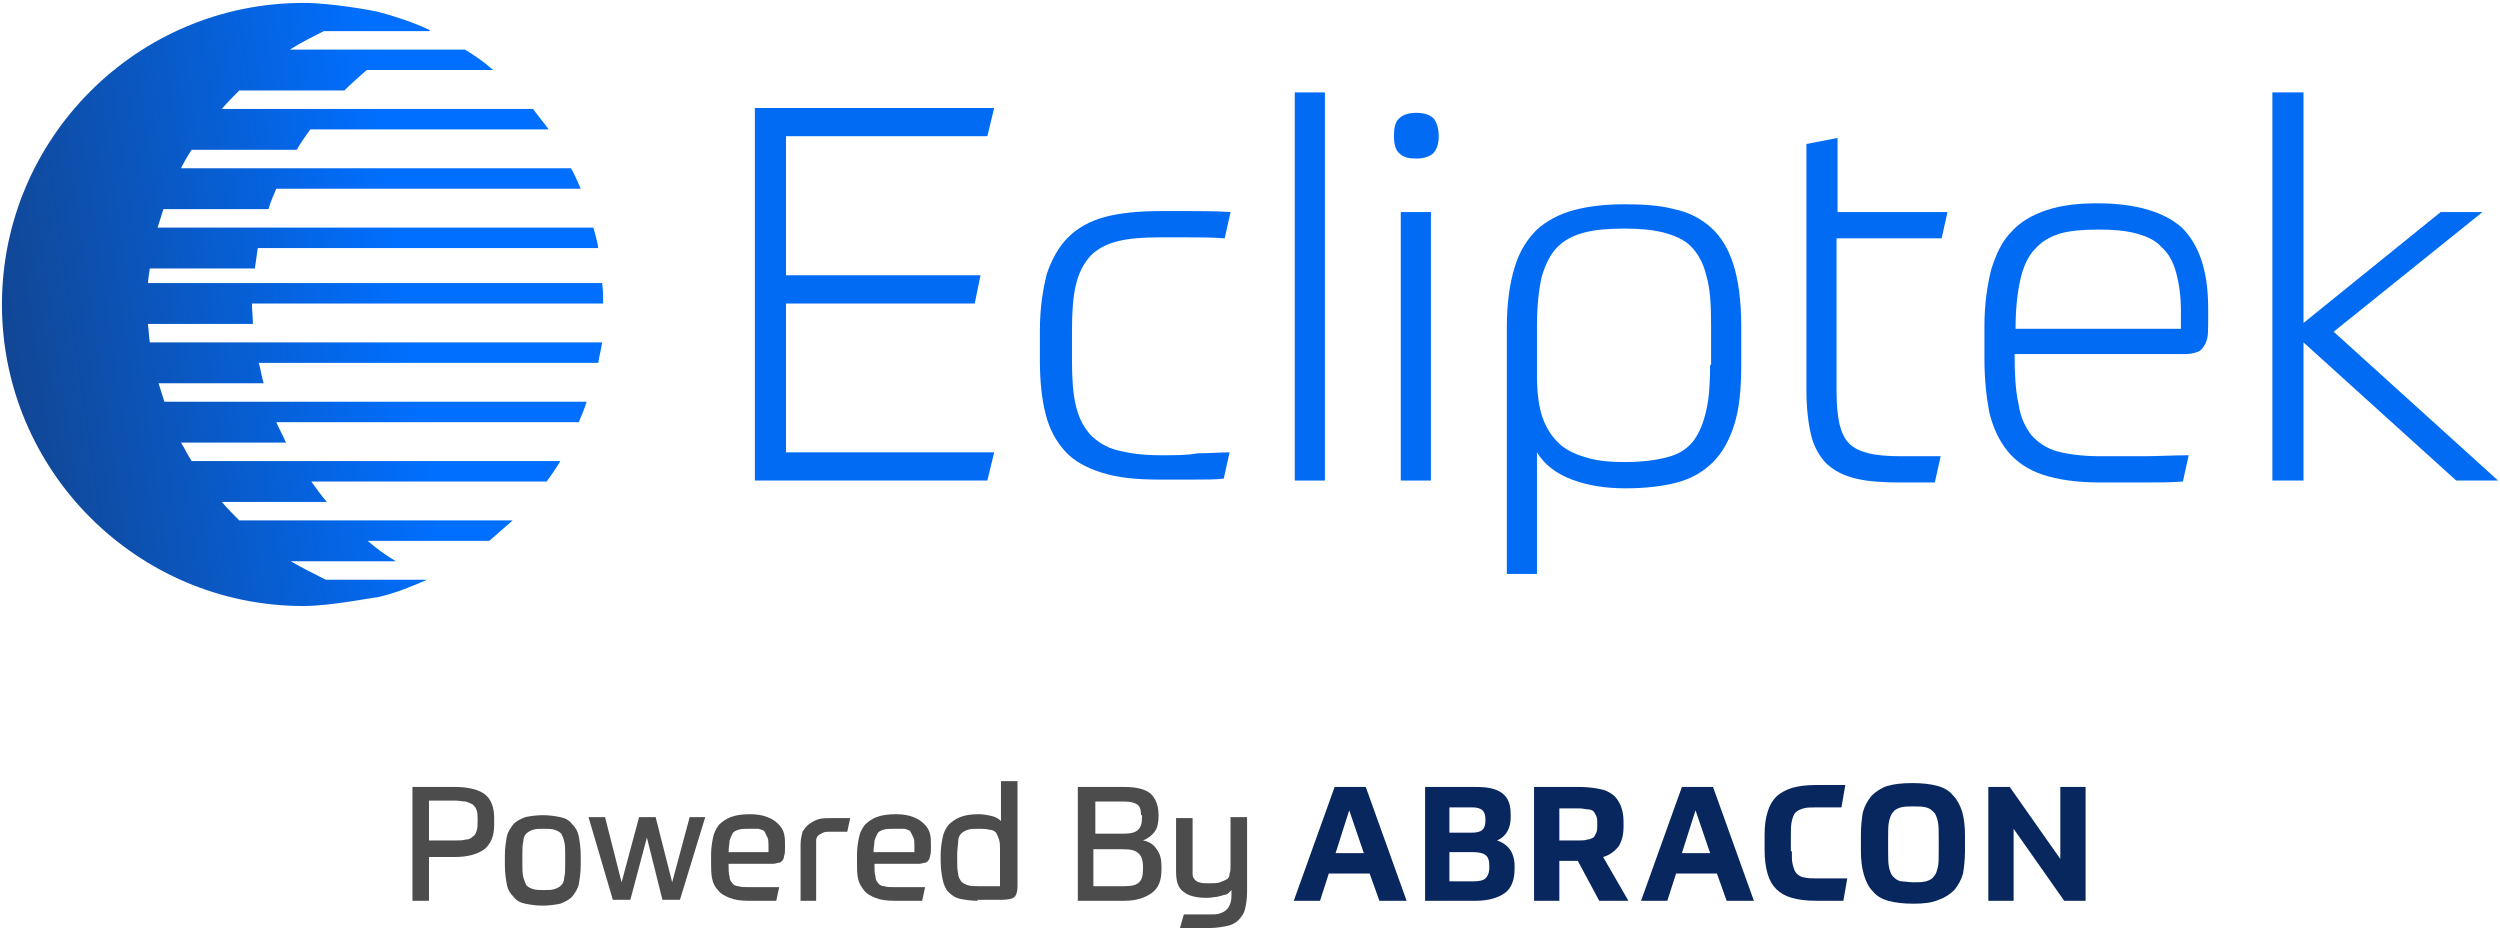 <?xml version="1.0" encoding="utf-8" standalone="no"?>
<!-- Generator: Adobe Illustrator 26.5.0, SVG Export Plug-In . SVG Version: 6.00 Build 0)  --><svg xmlns="http://www.w3.org/2000/svg" xmlns:xlink="http://www.w3.org/1999/xlink" id="Layer_1" style="enable-background:new 0 0 257 96;" version="1.1" viewBox="0 0 257 96" x="0px" xml:space="preserve" y="0px">
<style type="text/css">
	.st0{fill:#4C4C4C;}
	.st1{fill:#08275E;}
	.st2{fill:#026BF4;}
	.st3{fill:url(#SVGID_1_);}
</style>
<g>
	<g>
		<g>
			<g>
				<path class="st0" d="M44.1,88v4.6h-1.7V80.9h4.4c1.4,0,2.5,0.3,3.1,0.8c0.6,0.5,0.9,1.3,0.9,2.4v0.7c0,1.1-0.3,1.9-1,2.5      c-0.7,0.5-1.7,0.8-3,0.8H44.1z M49.1,84.3c0-0.4,0-0.7-0.1-1c-0.1-0.3-0.2-0.4-0.4-0.6c-0.2-0.1-0.4-0.2-0.7-0.3      c-0.3,0-0.7-0.1-1.1-0.1h-2.7v4.1h2.7c0.4,0,0.8,0,1.1-0.1c0.3,0,0.5-0.1,0.7-0.3c0.2-0.1,0.3-0.3,0.4-0.6      c0.1-0.3,0.1-0.6,0.1-1V84.3z"/>
				<path class="st0" d="M55.8,83.8c0.7,0,1.3,0.1,1.8,0.2c0.5,0.1,0.9,0.3,1.2,0.7c0.3,0.3,0.6,0.7,0.7,1.3c0.1,0.5,0.2,1.2,0.2,2      v0.9c0,0.8-0.1,1.4-0.2,2c-0.1,0.5-0.4,0.9-0.7,1.3c-0.3,0.3-0.7,0.5-1.2,0.7c-0.5,0.1-1.1,0.2-1.8,0.2c-0.7,0-1.3-0.1-1.8-0.2      c-0.5-0.1-0.9-0.3-1.2-0.7c-0.3-0.3-0.6-0.7-0.7-1.3c-0.1-0.5-0.2-1.2-0.2-2v-0.9c0-0.8,0.1-1.4,0.2-2c0.1-0.5,0.4-0.9,0.7-1.3      c0.3-0.3,0.7-0.5,1.2-0.7C54.5,83.9,55.1,83.8,55.8,83.8z M58.1,87.9c0-0.6,0-1-0.1-1.4s-0.2-0.6-0.3-0.8      c-0.2-0.2-0.4-0.3-0.7-0.4c-0.3-0.1-0.7-0.1-1.1-0.1c-0.5,0-0.8,0-1.1,0.1c-0.3,0.1-0.5,0.2-0.7,0.4c-0.2,0.2-0.3,0.5-0.3,0.8      c-0.1,0.3-0.1,0.8-0.1,1.4v0.9c0,0.6,0,1,0.1,1.4c0.1,0.3,0.2,0.6,0.3,0.8c0.2,0.2,0.4,0.3,0.7,0.4c0.3,0.1,0.7,0.1,1.1,0.1      c0.5,0,0.8,0,1.1-0.1c0.3-0.1,0.5-0.2,0.7-0.4c0.2-0.2,0.3-0.5,0.3-0.8c0.1-0.3,0.1-0.8,0.1-1.4V87.9z"/>
				<path class="st0" d="M66.5,86.1l-1.7,6.4H63l-2.5-8.5h1.7l1.7,6.7l1.8-6.7h1.7l1.7,6.7l1.8-6.7h1.6l-2.6,8.5h-1.8L66.5,86.1z"/>
				<path class="st0" d="M74.9,89c0,0.5,0,0.8,0.1,1.1c0,0.3,0.1,0.5,0.3,0.7c0.1,0.2,0.4,0.3,0.6,0.3c0.3,0.1,0.6,0.1,1.1,0.1      c0.3,0,0.7,0,1.2,0c0.5,0,1.1,0,1.9,0l-0.3,1.4c-0.3,0-0.6,0-0.9,0c-0.2,0-0.5,0-0.7,0c-0.2,0-0.4,0-0.6,0c-0.2,0-0.4,0-0.7,0      c-0.8,0-1.4-0.1-1.9-0.3c-0.5-0.2-0.9-0.4-1.2-0.8c-0.3-0.3-0.5-0.7-0.6-1.2c-0.1-0.5-0.1-1-0.1-1.6v-0.9c0-0.6,0.1-1.2,0.2-1.7      c0.1-0.5,0.3-0.9,0.6-1.3c0.3-0.3,0.7-0.6,1.2-0.8c0.5-0.2,1.2-0.3,2-0.3c0.7,0,1.3,0.1,1.8,0.3c0.5,0.2,0.8,0.4,1.1,0.7      c0.3,0.3,0.5,0.6,0.6,1c0.1,0.4,0.1,0.8,0.1,1.2v0.2c0,0.4,0,0.7-0.1,0.9c0,0.2-0.1,0.4-0.2,0.5c-0.1,0.1-0.2,0.2-0.4,0.2      c-0.1,0-0.3,0.1-0.5,0.1H74.9z M77,85.2c-0.4,0-0.8,0-1.1,0.1c-0.3,0.1-0.5,0.2-0.6,0.4c-0.1,0.2-0.2,0.4-0.3,0.7      c0,0.3-0.1,0.7-0.1,1.2H79v-0.6c0-0.4,0-0.7-0.1-0.9c-0.1-0.2-0.2-0.4-0.3-0.6s-0.4-0.2-0.6-0.3C77.7,85.2,77.4,85.2,77,85.2z"/>
				<path class="st0" d="M82.3,92.6v-5.8c0-0.5,0.1-0.9,0.2-1.3c0.2-0.3,0.4-0.6,0.7-0.8c0.3-0.2,0.6-0.4,1-0.5      c0.4-0.1,0.8-0.1,1.3-0.1c0.5,0,0.9,0,1.2,0c0.3,0,0.5,0,0.7,0l-0.3,1.4c0,0-0.1,0-0.2,0c-0.1,0-0.2,0-0.4,0c-0.1,0-0.3,0-0.5,0      c-0.2,0-0.3,0-0.5,0c-0.4,0-0.7,0-0.9,0.1c-0.2,0.1-0.4,0.2-0.5,0.3c-0.1,0.1-0.2,0.3-0.2,0.5c0,0.2,0,0.4,0,0.7v5.5H82.3z"/>
				<path class="st0" d="M89.9,89c0,0.5,0,0.8,0.1,1.1c0,0.3,0.1,0.5,0.3,0.7c0.1,0.2,0.4,0.3,0.6,0.3c0.3,0.1,0.6,0.1,1.1,0.1      c0.3,0,0.7,0,1.2,0c0.5,0,1.1,0,1.9,0l-0.3,1.4c-0.3,0-0.6,0-0.9,0c-0.2,0-0.5,0-0.7,0s-0.4,0-0.6,0c-0.2,0-0.4,0-0.7,0      c-0.8,0-1.4-0.1-1.9-0.3c-0.5-0.2-0.9-0.4-1.2-0.8s-0.5-0.7-0.6-1.2c-0.1-0.5-0.1-1-0.1-1.6v-0.9c0-0.6,0.1-1.2,0.2-1.7      c0.1-0.5,0.3-0.9,0.6-1.3c0.3-0.3,0.7-0.6,1.2-0.8c0.5-0.2,1.2-0.3,2-0.3c0.7,0,1.3,0.1,1.8,0.3c0.5,0.2,0.8,0.4,1.1,0.7      c0.3,0.3,0.5,0.6,0.6,1c0.1,0.4,0.1,0.8,0.1,1.2v0.2c0,0.4,0,0.7-0.1,0.9c0,0.2-0.1,0.4-0.2,0.5c-0.1,0.1-0.2,0.2-0.4,0.2      c-0.1,0-0.3,0.1-0.5,0.1H89.9z M91.9,85.2c-0.4,0-0.8,0-1.1,0.1c-0.3,0.1-0.5,0.2-0.6,0.4c-0.1,0.2-0.2,0.4-0.3,0.7      c0,0.3-0.1,0.7-0.1,1.2H94v-0.6c0-0.4,0-0.7-0.1-0.9c-0.1-0.2-0.2-0.4-0.3-0.6s-0.4-0.2-0.6-0.3C92.7,85.2,92.3,85.2,91.9,85.2z      "/>
				<path class="st0" d="M100.5,92.6c-0.7,0-1.3-0.1-1.8-0.2c-0.5-0.1-0.9-0.4-1.2-0.7c-0.3-0.3-0.5-0.8-0.6-1.3      c-0.1-0.5-0.2-1.2-0.2-1.9v-0.6c0-0.7,0.1-1.3,0.2-1.8c0.1-0.5,0.3-0.9,0.6-1.3c0.3-0.3,0.7-0.6,1.2-0.8      c0.5-0.2,1.1-0.3,1.9-0.3c0.5,0,1,0.1,1.4,0.2c0.4,0.1,0.7,0.3,0.9,0.5v-4.1h1.7v10.8c0,0.5-0.1,0.9-0.3,1.1      c-0.2,0.2-0.7,0.3-1.3,0.3H100.5z M102.8,91.2v-3.8c0-0.4,0-0.8-0.1-1.1c-0.1-0.3-0.2-0.5-0.3-0.7c-0.2-0.2-0.4-0.3-0.7-0.3      c-0.3-0.1-0.6-0.1-1.1-0.1c-0.5,0-0.8,0-1.1,0.1c-0.3,0.1-0.5,0.2-0.7,0.4c-0.2,0.2-0.3,0.5-0.3,0.8c0,0.3-0.1,0.8-0.1,1.3v0.6      c0,0.6,0,1,0.1,1.4c0,0.4,0.2,0.6,0.3,0.8c0.2,0.2,0.4,0.3,0.7,0.4c0.3,0.1,0.7,0.1,1.1,0.1H102.8z"/>
				<path class="st0" d="M110.8,80.9h4.8c1.2,0,2.1,0.2,2.7,0.7c0.5,0.5,0.8,1.2,0.8,2.2v0.1c0,0.6-0.1,1.2-0.4,1.6      c-0.3,0.4-0.7,0.7-1.2,0.9c0.6,0.1,1.1,0.4,1.4,0.9c0.4,0.5,0.5,1.1,0.5,1.8v0.3c0,1.1-0.3,1.9-1,2.4c-0.7,0.5-1.6,0.8-2.8,0.8      h-4.8V80.9z M117.3,83.8c0-0.5-0.1-0.9-0.4-1.1c-0.3-0.2-0.7-0.3-1.3-0.3h-3v3.3h2.9c0.7,0,1.2-0.1,1.5-0.4      c0.3-0.3,0.4-0.7,0.4-1.3V83.8z M112.5,91.1h3.1c0.7,0,1.2-0.1,1.5-0.4c0.3-0.3,0.4-0.7,0.4-1.4v-0.2c0-0.7-0.2-1.2-0.5-1.4      c-0.3-0.3-0.8-0.4-1.6-0.4h-3V91.1z"/>
				<path class="st0" d="M121.7,94c0.5,0,1,0,1.4,0s0.8,0,1.3,0c0.4,0,0.8,0,1-0.1c0.3-0.1,0.5-0.2,0.7-0.4c0.2-0.2,0.3-0.4,0.4-0.7      c0.1-0.3,0.1-0.7,0.1-1.1v-0.2c-0.1,0.1-0.2,0.2-0.3,0.3c-0.1,0.1-0.3,0.2-0.5,0.2c-0.2,0.1-0.4,0.1-0.7,0.2      c-0.3,0-0.6,0.1-1,0.1c-1.1,0-1.9-0.2-2.4-0.6c-0.6-0.4-0.8-1.1-0.8-2.1v-5.5h1.7v5.1c0,0.3,0,0.5,0,0.7c0,0.2,0.1,0.4,0.2,0.5      c0.1,0.1,0.3,0.3,0.5,0.3c0.2,0.1,0.6,0.1,1,0.1c0.5,0,0.9,0,1.1-0.1c0.3-0.1,0.5-0.2,0.7-0.3c0.2-0.1,0.3-0.3,0.3-0.6      c0.1-0.2,0.1-0.5,0.1-0.9v-4.9h1.7v7.7c0,0.7-0.1,1.3-0.2,1.7c-0.1,0.5-0.4,0.9-0.7,1.2c-0.3,0.3-0.7,0.5-1.2,0.6      c-0.5,0.1-1.1,0.2-1.8,0.2c-0.3,0-0.5,0-0.7,0s-0.4,0-0.7,0c-0.2,0-0.5,0-0.7,0s-0.6,0-0.9,0L121.7,94z"/>
			</g>
		</g>
		<g>
			<path class="st1" d="M140.8,89.8h-4.2l-0.9,2.8H133l4.2-11.7h3.2l4.2,11.7h-2.8L140.8,89.8z M137.3,87.7h2.9l-1.5-4.4L137.3,87.7     z"/>
			<path class="st1" d="M146.4,80.9h5.4c1.2,0,2.1,0.2,2.7,0.7c0.6,0.5,0.8,1.2,0.8,2.2V84c0,1.2-0.5,2-1.4,2.4     c0.6,0.2,1,0.5,1.3,0.9c0.3,0.4,0.5,1,0.5,1.7v0.3c0,1.1-0.3,2-1,2.5c-0.7,0.5-1.7,0.8-3,0.8h-5.2V80.9z M149,83v2.6h2.3     c0.5,0,0.9-0.1,1.1-0.3c0.2-0.2,0.3-0.5,0.3-0.9v-0.2c0-0.4-0.1-0.7-0.3-0.9c-0.2-0.2-0.6-0.3-1-0.3H149z M149,90.6h2.5     c0.6,0,1-0.1,1.2-0.3c0.2-0.2,0.4-0.5,0.4-1.1V89c0-0.5-0.1-0.9-0.4-1.1c-0.2-0.2-0.7-0.3-1.3-0.3H149V90.6z"/>
			<path class="st1" d="M166.9,85c0,0.9-0.2,1.5-0.5,2c-0.4,0.5-0.9,0.9-1.6,1.1l2.6,4.5h-3l-2.2-4.1h-1.9v4.1h-2.6V80.9h4.7     c0.8,0,1.5,0.1,2,0.2c0.6,0.1,1,0.3,1.4,0.6c0.4,0.3,0.6,0.7,0.8,1.1c0.2,0.5,0.3,1,0.3,1.7V85z M164.2,84.7c0-0.3,0-0.6-0.1-0.8     c-0.1-0.2-0.2-0.4-0.3-0.5c-0.1-0.1-0.3-0.2-0.6-0.2c-0.2,0-0.5-0.1-0.9-0.1h-2v3.3h2c0.4,0,0.6,0,0.9-0.1c0.2,0,0.4-0.1,0.6-0.2     c0.1-0.1,0.2-0.3,0.3-0.5c0.1-0.2,0.1-0.5,0.1-0.8V84.7z"/>
			<path class="st1" d="M176.5,89.8h-4.2l-0.9,2.8h-2.7l4.2-11.7h3.2l4.2,11.7h-2.8L176.5,89.8z M172.9,87.7h2.9l-1.5-4.4     L172.9,87.7z"/>
			<path class="st1" d="M184.2,87.5c0,0.6,0,1.1,0.1,1.4c0.1,0.4,0.2,0.7,0.4,0.9s0.5,0.4,0.8,0.4c0.3,0.1,0.8,0.1,1.3,0.1     c0.2,0,0.4,0,0.6,0s0.4,0,0.6,0c0.2,0,0.5,0,0.8,0c0.3,0,0.7,0,1.1,0l-0.4,2.3c-0.7,0-1.2,0-1.6,0c-0.4,0-0.8,0-1.2,0     c-1,0-1.8-0.1-2.5-0.3c-0.7-0.2-1.2-0.5-1.6-0.9s-0.7-0.9-0.9-1.6c-0.2-0.7-0.3-1.5-0.3-2.5v-1.4c0-1,0.1-1.8,0.3-2.4     c0.2-0.7,0.5-1.2,0.9-1.6c0.4-0.4,1-0.7,1.6-0.9c0.7-0.2,1.5-0.3,2.4-0.3c0.2,0,0.3,0,0.5,0c0.2,0,0.4,0,0.7,0c0.2,0,0.5,0,0.8,0     c0.3,0,0.7,0,1.1,0l-0.4,2.3c-0.4,0-0.8,0-1.3,0c-0.4,0-0.9,0-1.3,0c-0.5,0-1,0-1.3,0.1c-0.3,0.1-0.6,0.2-0.8,0.4     c-0.2,0.2-0.3,0.5-0.4,0.9c-0.1,0.4-0.1,0.9-0.1,1.5V87.5z"/>
			<path class="st1" d="M196.7,92.9c-1,0-1.9-0.1-2.6-0.3c-0.7-0.2-1.2-0.5-1.6-1c-0.4-0.4-0.7-1-0.9-1.7c-0.2-0.7-0.3-1.5-0.3-2.4     v-1.7c0-0.9,0.1-1.7,0.2-2.3c0.2-0.7,0.5-1.2,0.9-1.7c0.4-0.4,1-0.8,1.6-1c0.7-0.2,1.5-0.3,2.6-0.3c1,0,1.9,0.1,2.6,0.3     c0.7,0.2,1.2,0.5,1.6,1c0.4,0.4,0.7,1,0.9,1.6c0.2,0.7,0.3,1.5,0.3,2.4v1.7c0,0.9-0.1,1.7-0.2,2.3c-0.2,0.7-0.5,1.2-0.9,1.7     c-0.4,0.4-1,0.8-1.6,1C198.6,92.8,197.8,92.9,196.7,92.9z M196.7,90.7c0.5,0,0.9,0,1.3-0.1c0.3-0.1,0.6-0.2,0.8-0.5     c0.2-0.2,0.3-0.5,0.4-0.9c0.1-0.4,0.1-0.9,0.1-1.6V86c0-0.6,0-1.2-0.1-1.6c-0.1-0.4-0.2-0.7-0.4-0.9c-0.2-0.2-0.4-0.4-0.8-0.5     s-0.7-0.1-1.3-0.1c-0.5,0-0.9,0-1.3,0.1c-0.3,0.1-0.6,0.2-0.8,0.5c-0.2,0.2-0.3,0.5-0.4,0.9c-0.1,0.4-0.1,0.9-0.1,1.6v1.6     c0,0.6,0,1.2,0.1,1.6c0.1,0.4,0.2,0.7,0.4,0.9c0.2,0.2,0.4,0.4,0.8,0.5C195.8,90.6,196.2,90.7,196.7,90.7z"/>
			<path class="st1" d="M206.6,80.9l5.2,7.4v-7.4h2.6v11.7h-2.2l-5.2-7.4v7.4h-2.6V80.9H206.6z"/>
		</g>
	</g>
	<g>
		<polygon class="st2" points="101.5,14 102.2,11.1 77.6,11.1 77.6,49.4 101.5,49.4 102.2,46.5 80.8,46.5 80.8,31.2 100.2,31.2     100.8,28.3 80.8,28.3 80.8,14   "/>
		<path class="st2" d="M119.3,46.8c-1.8,0-3.2-0.2-4.4-0.5c-1.2-0.3-2.1-0.9-2.8-1.6c-0.7-0.8-1.2-1.7-1.5-3    c-0.3-1.2-0.4-2.8-0.4-4.6v-3c0-2,0.1-3.6,0.4-4.8c0.3-1.3,0.8-2.2,1.5-3c0.7-0.7,1.6-1.2,2.8-1.5c1.2-0.3,2.6-0.4,4.3-0.4    c0.9,0,1.9,0,3,0c1.1,0,2.3,0,3.7,0.1l0.6-2.7c-1.5-0.1-2.9-0.1-4.1-0.1c-1.2,0-2.3,0-3.2,0c-2.2,0-4.1,0.2-5.6,0.6    c-1.5,0.4-2.8,1.1-3.8,2.1c-1,1-1.7,2.3-2.2,3.8c-0.4,1.6-0.7,3.5-0.7,5.8v3c0,2.2,0.2,4.1,0.6,5.6c0.4,1.6,1.1,2.8,2,3.8    c0.9,1,2.2,1.7,3.8,2.2c1.6,0.5,3.5,0.7,5.8,0.7c1.1,0,2.4,0,3.6,0c1.3,0,2.3,0,3.1-0.1l0.6-2.7c-1,0-2.1,0.1-3.3,0.1    C122.1,46.8,120.8,46.8,119.3,46.8z"/>
		<rect class="st2" height="39.9" width="3.1" x="133.1" y="9.5"/>
		<path class="st2" d="M145.6,11.6c-0.8,0-1.4,0.2-1.8,0.6c-0.4,0.4-0.5,1-0.5,1.8c0,0.9,0.2,1.5,0.6,1.8c0.4,0.4,1,0.5,1.7,0.5    c0.8,0,1.3-0.2,1.7-0.5c0.4-0.4,0.6-1,0.6-1.8c0-0.8-0.2-1.4-0.5-1.8C147,11.8,146.4,11.6,145.6,11.6z"/>
		<rect class="st2" height="27.6" width="3.1" x="144" y="21.8"/>
		<path class="st2" d="M175.9,23.4c-1-0.9-2.3-1.6-3.8-1.9c-1.5-0.4-3.2-0.5-5.1-0.5c-2,0-3.7,0.2-5.2,0.6c-1.5,0.4-2.8,1.1-3.8,2    c-1,1-1.8,2.2-2.3,3.9c-0.5,1.6-0.8,3.7-0.8,6.2v25.3h3.1V46.5c0.8,1.3,2,2.2,3.6,2.8c1.6,0.6,3.4,0.9,5.5,0.9    c2,0,3.8-0.2,5.3-0.6c1.5-0.4,2.7-1.1,3.7-2.1c1-1,1.7-2.3,2.2-3.9c0.5-1.6,0.7-3.6,0.7-6.1v-4c0-2.6-0.3-4.7-0.8-6.3    C177.7,25.6,176.9,24.3,175.9,23.4z M175.8,37.5c0,1.9-0.1,3.4-0.4,4.7c-0.3,1.3-0.7,2.3-1.3,3.1c-0.6,0.8-1.5,1.4-2.7,1.7    c-1.1,0.3-2.6,0.5-4.4,0.5c-1.4,0-2.6-0.1-3.7-0.4c-1.1-0.3-2.1-0.7-2.9-1.4c-0.8-0.7-1.4-1.6-1.8-2.7c-0.4-1.1-0.6-2.6-0.6-4.4    v-5.1c0-2.1,0.2-3.8,0.5-5.1c0.4-1.3,0.9-2.3,1.6-3c0.7-0.7,1.6-1.2,2.8-1.5c1.1-0.3,2.5-0.4,4.1-0.4c1.5,0,2.8,0.1,4,0.4    c1.1,0.3,2.1,0.7,2.8,1.4c0.7,0.7,1.3,1.7,1.6,3c0.4,1.3,0.5,3,0.5,5.1V37.5z"/>
		<path class="st2" d="M188.8,14.2l-3.1,0.6v25.3c0,1.9,0.2,3.5,0.5,4.7c0.3,1.2,0.9,2.2,1.6,2.9c0.8,0.7,1.7,1.2,3,1.5    c1.2,0.3,2.8,0.4,4.6,0.4h3.5l0.6-2.7h-4.1c-1.4,0-2.5-0.1-3.3-0.3c-0.8-0.2-1.5-0.5-2-1c-0.5-0.5-0.8-1.2-1-2    c-0.2-0.9-0.3-2-0.3-3.3V24.5h10.8l0.6-2.7h-11.3V14.2z"/>
		<path class="st2" d="M215.6,20.9c-2,0-3.7,0.2-5.2,0.7c-1.5,0.5-2.7,1.2-3.6,2.2c-1,1-1.6,2.3-2.1,3.9c-0.4,1.6-0.7,3.5-0.7,5.8    v3.4c0,2.1,0.2,3.9,0.5,5.5c0.4,1.6,1,2.9,1.9,4c0.9,1.1,2.1,1.9,3.6,2.4c1.5,0.5,3.5,0.8,5.9,0.8c1.4,0,2.9,0,4.4,0    c1.5,0,2.9,0,4.1-0.1l0.6-2.7c-1.6,0-3.2,0.1-4.6,0.1c-1.4,0-2.9,0-4.5,0c-1.8,0-3.3-0.2-4.4-0.5c-1.1-0.3-2-0.9-2.7-1.7    c-0.6-0.8-1.1-1.8-1.3-3.2c-0.3-1.3-0.4-3-0.4-5.1h17c0.5,0,1,0,1.4-0.1c0.4-0.1,0.7-0.2,0.9-0.5c0.2-0.2,0.4-0.6,0.5-1    c0.1-0.4,0.1-1,0.1-1.8v-1.3c0-3.8-0.9-6.5-2.7-8.3C222.5,21.8,219.6,20.9,215.6,20.9z M224.1,33.8h-16.9c0-2.1,0.2-3.8,0.5-5.1    c0.3-1.3,0.8-2.4,1.5-3.1c0.7-0.8,1.6-1.3,2.6-1.6c1.1-0.3,2.4-0.4,3.9-0.4c1.5,0,2.8,0.1,3.9,0.4c1.1,0.3,2,0.7,2.6,1.4    c0.7,0.6,1.2,1.5,1.5,2.6c0.3,1.1,0.5,2.4,0.5,4V33.8z"/>
		<polygon class="st2" points="239.9,34.1 255.2,21.8 250.9,21.8 236.8,33.2 236.8,9.5 233.6,9.5 233.6,49.4 236.8,49.4 236.8,35.2     252.5,49.4 256.8,49.4   "/>
		<linearGradient gradientUnits="userSpaceOnUse" id="SVGID_1_" x1="-0.737" x2="166.559" y1="36.102" y2="11.828">
			<stop offset="0" style="stop-color:#124591"/>
			<stop offset="0.254" style="stop-color:#006FFF"/>
		</linearGradient>
		<path class="st3" d="M15.2,29.5c0-0.6,0.1-1.3,0.2-1.9h10.8c0.1-0.7,0.2-1.4,0.3-2.1h35c-0.1-0.7-0.3-1.4-0.5-2.1H16.2    c0.2-0.6,0.4-1.3,0.6-1.9h10.8c0.2-0.7,0.5-1.4,0.8-2.1h31.3c-0.3-0.7-0.6-1.4-1-2.1H18.6c0.3-0.6,0.7-1.3,1.1-1.9h10.8    c0.4-0.7,0.9-1.4,1.4-2.1h24.5c-0.5-0.7-1.1-1.4-1.6-2.1h-32c0.6-0.7,1.2-1.3,1.8-1.9h10.8c0.7-0.7,1.5-1.4,2.3-2.1h13    c-0.9-0.8-1.9-1.5-2.9-2.1h-18c1.1-0.7,2.3-1.3,3.5-1.9h10.8c0,0,0.1,0,0.1-0.1c-1.7-0.8-3.5-1.4-5.4-1.9c0,0,0,0,0,0    c-0.4-0.1-4.7-0.9-7.6-0.9c-17.1,0-31,13.9-31,31s13.9,31,31,31c2.8,0,7.2-0.9,7.6-0.9c0,0,0,0,0,0c1.8-0.4,3.5-1.1,5.1-1.8H33.5    c-1.2-0.6-2.4-1.2-3.6-1.9h10.8c-1-0.6-2-1.3-2.9-2.1h12.5c0.8-0.7,1.6-1.4,2.4-2.1H24.6c-0.6-0.6-1.2-1.2-1.8-1.9h10.8    c-0.6-0.7-1.1-1.4-1.6-2.1h24.2c0.5-0.7,1-1.4,1.4-2.1H19.7c-0.4-0.6-0.7-1.3-1.1-1.9h10.8c-0.3-0.7-0.7-1.4-1-2.1h31.1    c0.3-0.7,0.6-1.4,0.8-2.1H16.9c-0.2-0.6-0.4-1.3-0.6-1.9h10.8c-0.2-0.7-0.3-1.4-0.5-2.1h34.9c0.1-0.7,0.3-1.4,0.4-2.1H15.4    c-0.1-0.6-0.1-1.3-0.2-1.9H26c0-0.7-0.1-1.4-0.1-2.1h36.1c0,0,0-0.1,0-0.1c0-0.7,0-1.3-0.1-2H15.2z"/>
	</g>
</g>
</svg>
